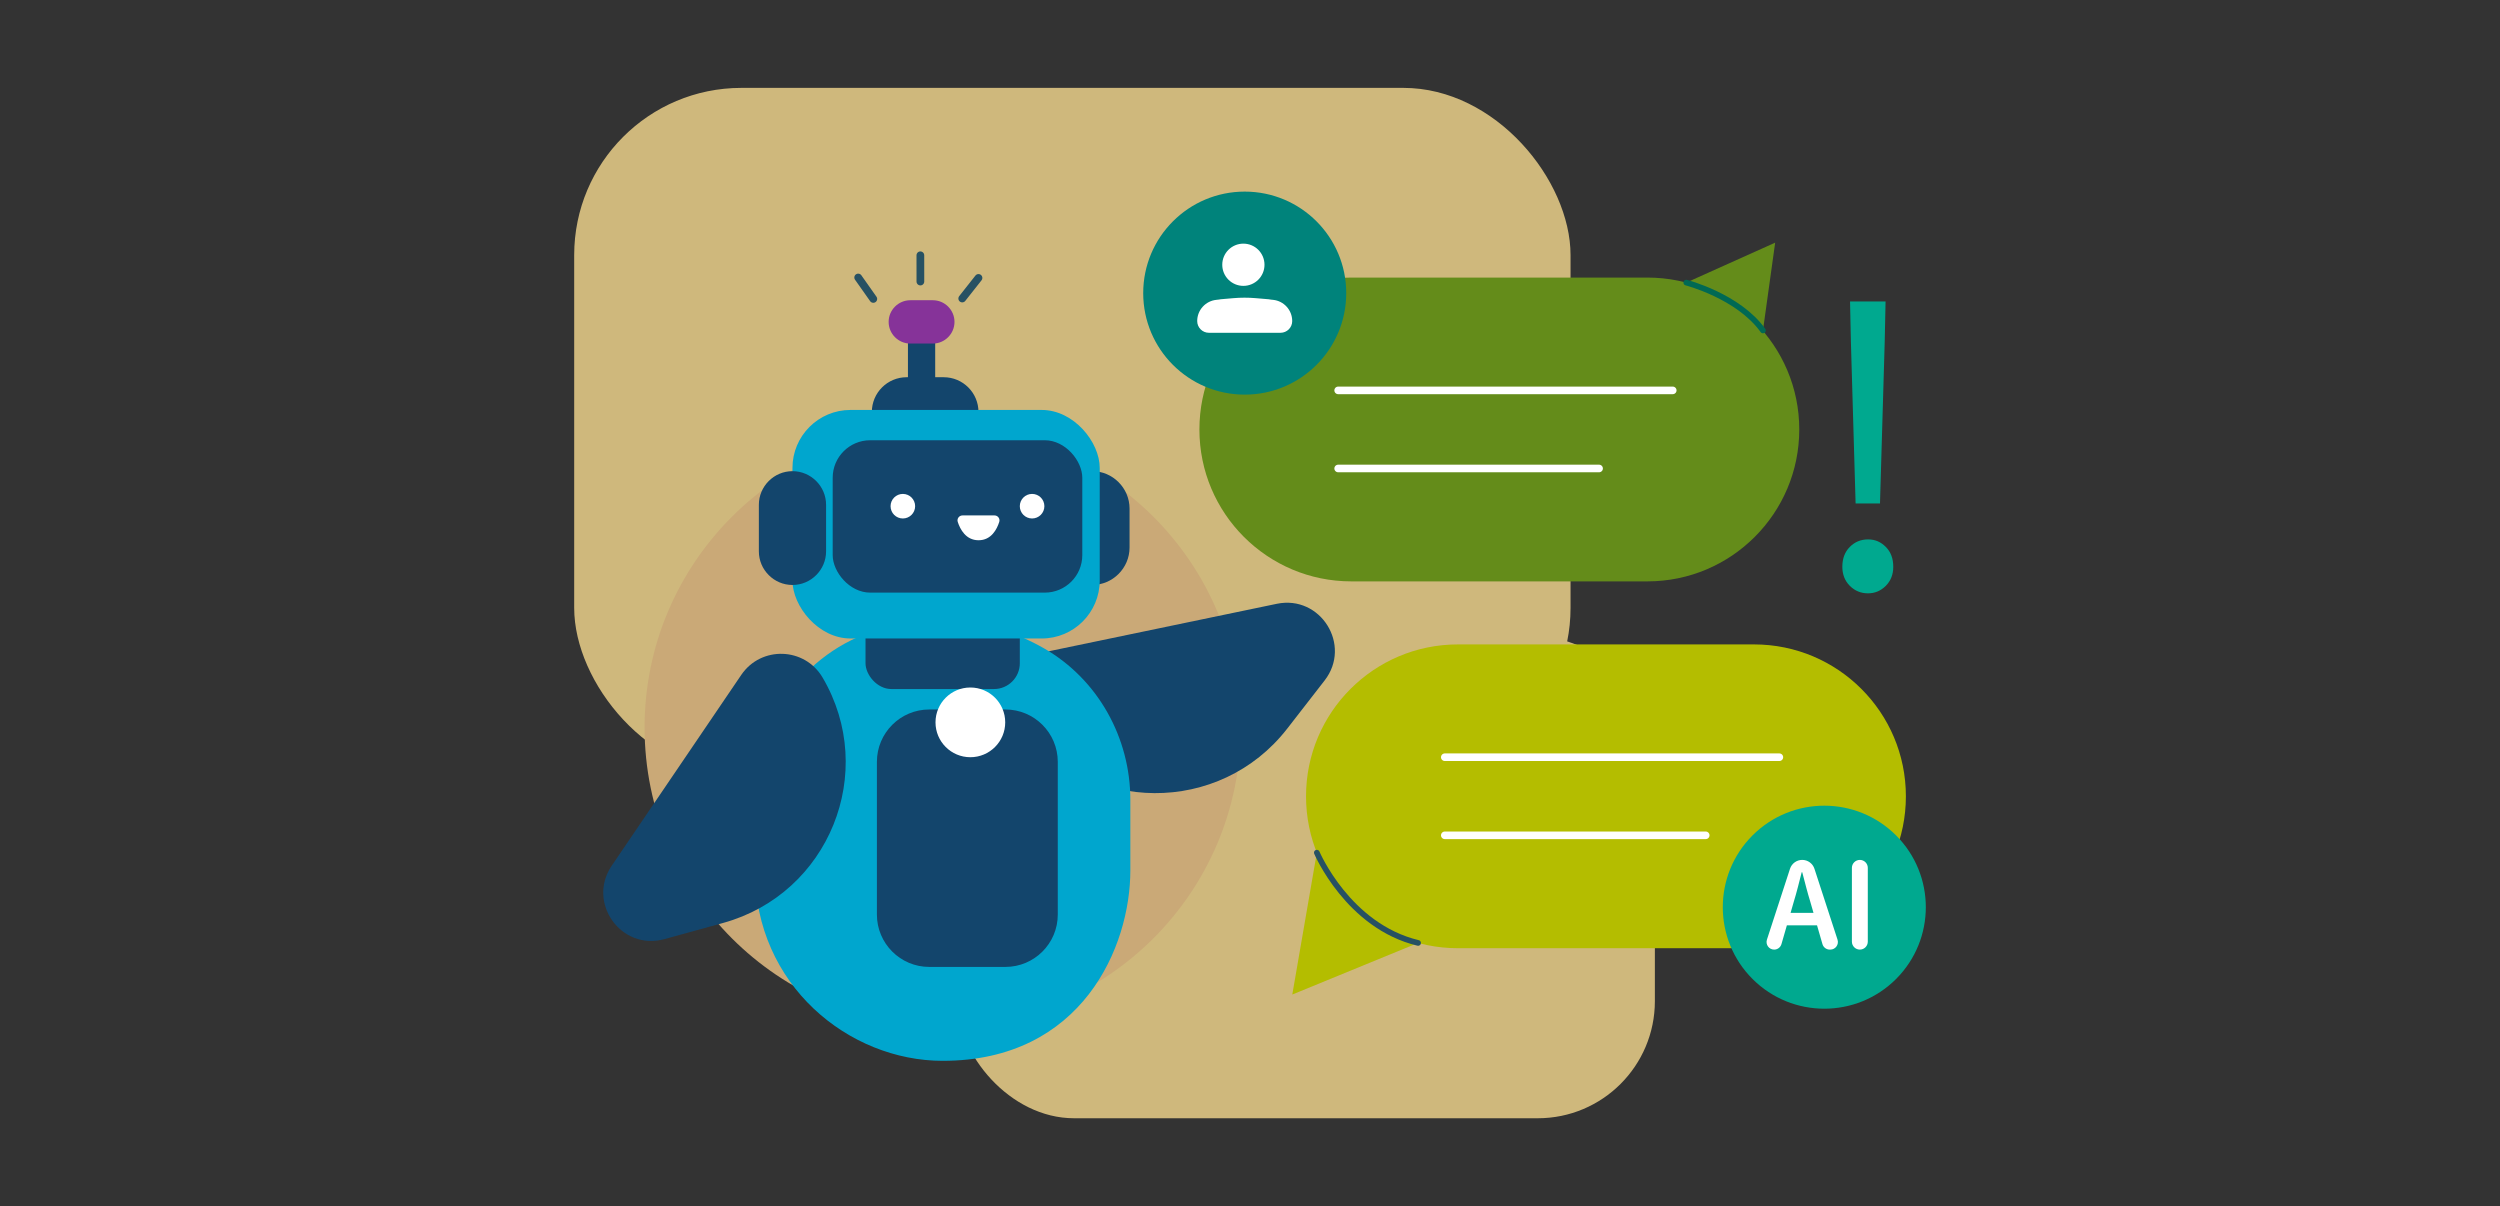 <?xml version="1.0" encoding="UTF-8"?><svg id="Layer_1" xmlns="http://www.w3.org/2000/svg" viewBox="0 0 2280 1100"><rect x="0" y="0" width="2280" height="1100" fill="#333333" stroke="none"/><defs><style>.cls-1{fill:#13456c;}.cls-2{fill:#b4bd00;}.cls-3{fill:#00837b;}.cls-4,.cls-5{stroke:#275163;}.cls-4,.cls-5,.cls-6,.cls-7{fill:none;stroke-linecap:round;stroke-linejoin:round;}.cls-4,.cls-7{stroke-width:5.18px;}.cls-5{stroke-width:7.05px;}.cls-8{fill:#648c1a;}.cls-9{fill:#caa977;}.cls-10{fill:#00a98f;}.cls-11{fill:#863399;}.cls-12{fill:#fff;}.cls-6{stroke:#fff;stroke-width:6.93px;}.cls-13{fill:#00a6ce;}.cls-7{stroke:#006954;}.cls-14{fill:#cfb87c;}</style></defs><rect class="cls-14" x="523.66" y="80.15" width="908.68" height="626.75" rx="152.51" ry="152.51"/><rect class="cls-14" x="872.77" y="580.85" width="636.48" height="439" rx="106.83" ry="106.83"/><path class="cls-9" d="M1131.56,663.53c0,150.14-121.71,271.85-271.85,271.85-150.14,0-271.85-121.71-271.85-271.85,0-150.14,121.71-271.85,271.85-271.85,150.14,0,271.85,121.71,271.85,271.84Z"/><path class="cls-1" d="M958.56,593.52l205.86-42.85c39.98-8.32,68.68,37.66,43.63,69.92l-34.1,43.92c-61.38,79.06-181.07,78.31-241.46-1.5h0c-19.45-25.71-5.49-62.92,26.07-69.49Z"/><path class="cls-1" d="M996,533.49h0c18.78,0,34.15-15.37,34.15-34.15v-35.5c0-18.78-15.37-34.15-34.15-34.15h0c-18.78,0-34.15,15.37-34.15,34.15v35.5c0,18.78,15.37,34.15,34.15,34.15Z"/><path class="cls-1" d="M852.9,300.39v47.08c0,6.84-5.59,12.43-12.43,12.43h0c-6.84,0-12.43-5.59-12.43-12.43v-47.08c0-6.84,5.59-12.43,12.43-12.43h0c6.84,0,12.43,5.59,12.43,12.43Z"/><path class="cls-11" d="M870.5,293.57h0c0,10.87-8.89,19.76-19.76,19.76h-20.54c-10.87,0-19.76-8.89-19.76-19.76h0c0-10.87,8.89-19.76,19.76-19.76h20.54c10.87,0,19.76,8.89,19.76,19.76Z"/><path class="cls-1" d="M892.38,375.76h-97.26c0-17.53,14.21-31.73,31.73-31.73h33.79c17.53,0,31.73,14.21,31.73,31.73h0Z"/><line class="cls-5" x1="782.66" y1="253.08" x2="796.45" y2="272.63"/><line class="cls-5" x1="892.38" y1="253.47" x2="877.56" y2="272.25"/><line class="cls-5" x1="839.37" y1="232.82" x2="839.39" y2="256.78"/><path class="cls-8" d="M1502.39,530.22h-269.99c-76.51,0-138.54-62.03-138.54-138.54h0c0-76.51,62.03-138.54,138.54-138.54h269.99c76.51,0,138.54,62.03,138.54,138.54h0c0,76.51-62.03,138.54-138.54,138.54Z"/><line class="cls-6" x1="1220.4" y1="356.03" x2="1525.54" y2="356.03"/><line class="cls-6" x1="1220.4" y1="427.25" x2="1458.37" y2="427.25"/><polygon class="cls-8" points="1596.68 381.44 1618.95 221.3 1492.63 278.07 1596.68 381.44"/><path class="cls-2" d="M1599.63,864.78h-269.99c-76.51,0-138.54-62.03-138.54-138.54h0c0-76.51,62.03-138.54,138.54-138.54h269.99c76.51,0,138.54,62.03,138.54,138.54h0c0,76.51-62.03,138.54-138.54,138.54Z"/><line class="cls-6" x1="1317.65" y1="690.58" x2="1622.78" y2="690.58"/><line class="cls-6" x1="1317.65" y1="761.81" x2="1555.61" y2="761.81"/><polygon class="cls-2" points="1206.13 747.71 1178.57 907.02 1306.69 854.46 1206.13 747.71"/><path class="cls-13" d="M1030.87,793.86v-64.38c0-56.78-29.57-109.81-78.47-138.04-24.98-14.42-56.3-24.92-94.49-24.84-18.56.04-35.26,2.19-50.25,5.86-70.38,17.2-119.1,81.98-119.1,154.94v66.47c0,104.52,85.63,173.61,171.18,173.61,127.32,0,171.14-104.23,171.14-173.61Z"/><rect class="cls-1" x="789.35" y="546.98" width="140.73" height="81.43" rx="23.56" ry="23.56"/><rect class="cls-13" x="722.73" y="373.87" width="280.22" height="208.43" rx="52.91" ry="52.91"/><rect class="cls-1" x="759.41" y="401.51" width="227.64" height="138.96" rx="34.2" ry="34.2"/><path class="cls-12" d="M834.6,461.65c0,6.18-5.01,11.2-11.2,11.2s-11.2-5.01-11.2-11.2,5.01-11.2,11.2-11.2,11.2,5.01,11.2,11.2Z"/><path class="cls-12" d="M952.47,461.65c0,6.18-5.01,11.2-11.2,11.2s-11.2-5.01-11.2-11.2,5.01-11.2,11.2-11.2,11.2,5.01,11.2,11.2Z"/><path class="cls-12" d="M877.79,470.07h29.19c3.06,0,5.27,2.95,4.35,5.87-2.12,6.71-7.24,16.77-18.87,16.77s-16.82-10.03-19-16.74c-.95-2.92,1.27-5.9,4.34-5.9Z"/><path class="cls-1" d="M722.73,533.5h0c16.86,0,30.65-13.79,30.65-30.65v-42.49c0-16.86-13.79-30.65-30.65-30.65h0c-16.86,0-30.65,13.79-30.65,30.65v42.49c0,16.86,13.79,30.65,30.65,30.65Z"/><path class="cls-1" d="M676.02,615.53l-118.11,173.97c-22.94,33.79,8.63,77.85,48,67l53.61-14.78c96.49-26.6,141.44-137.53,90.68-223.79h0c-16.35-27.79-56.07-29.07-74.18-2.4Z"/><path class="cls-1" d="M847.47,647.05h69.49c26.34,0,47.73,21.39,47.73,47.73v139.32c0,26.34-21.39,47.73-47.73,47.73h-69.49c-26.34,0-47.73-21.39-47.73-47.73v-139.32c0-26.34,21.39-47.73,47.73-47.73Z"/><circle class="cls-3" cx="1135.19" cy="267.32" r="92.58"/><circle class="cls-10" cx="1663.77" cy="827.36" r="92.58" transform="translate(-97.73 1418.79) rotate(-45)"/><path class="cls-12" d="M1153.22,241.46c0,10.64-8.63,19.26-19.26,19.26-10.64,0-19.26-8.62-19.26-19.26,0-10.64,8.63-19.26,19.26-19.26,10.64,0,19.26,8.62,19.26,19.26Z"/><path class="cls-12" d="M1161.05,273.46c-1.32-.13-2.64-.24-3.94-.53l-12.16-1.03c-6.67-.56-13.38-.56-20.06.02l-11.63,1c-1.29.28-2.62.39-3.94.53-9.81,1-17.47,9.28-17.47,19.36h0c0,5.91,4.79,10.69,10.69,10.69h65.27c5.91,0,10.69-4.79,10.69-10.69h0c0-10.07-7.66-18.36-17.47-19.36Z"/><path class="cls-10" d="M1703.63,541.12c-6.5,0-12.04-2.29-16.58-6.82-4.56-4.55-6.84-10.36-6.84-17.39,0-7.54,2.28-13.6,6.84-18.15,4.54-4.55,10.08-6.82,16.58-6.82s11.65,2.27,16.2,6.82,6.83,10.61,6.83,18.15c0,7.03-2.28,12.83-6.83,17.39-4.55,4.53-9.95,6.82-16.2,6.82ZM1688.02,311.59l-.78-36.68h32.4l-.78,36.68-4.3,147.54h-22.25l-4.29-147.54Z"/><circle class="cls-12" cx="884.97" cy="658.79" r="31.79"/><path class="cls-12" d="M1657.15,843.9h-27.52l-4.94,17.13c-.86,2.97-3.57,5.01-6.66,5.01h0c-4.71,0-8.05-4.6-6.59-9.08l21.05-64.64c1.57-4.82,6.07-8.09,11.14-8.09h0c5.07,0,9.57,3.26,11.14,8.09l21.05,64.64c1.46,4.48-1.88,9.08-6.59,9.08h-.5c-3.09,0-5.8-2.04-6.66-5.01l-4.94-17.13ZM1653.9,832.51l-2.88-10c-1.33-4.34-2.61-8.8-3.81-13.39-1.21-4.58-2.4-9.13-3.57-13.63h-.5c-1.17,4.59-2.34,9.15-3.51,13.7-1.17,4.55-2.42,8.98-3.75,13.32l-2.87,10h20.89Z"/><path class="cls-12" d="M1696.18,784.23h0c4.01,0,7.25,3.25,7.25,7.25v67.3c0,4.01-3.25,7.25-7.25,7.25h0c-4.01,0-7.25-3.25-7.25-7.25v-67.3c0-4.01,3.25-7.25,7.25-7.25Z"/><path class="cls-4" d="M1200.95,777.63s28.39,66.96,92.35,82.33"/><path class="cls-7" d="M1537.88,257.74s47.47,12.26,69.93,43.63"/></svg>